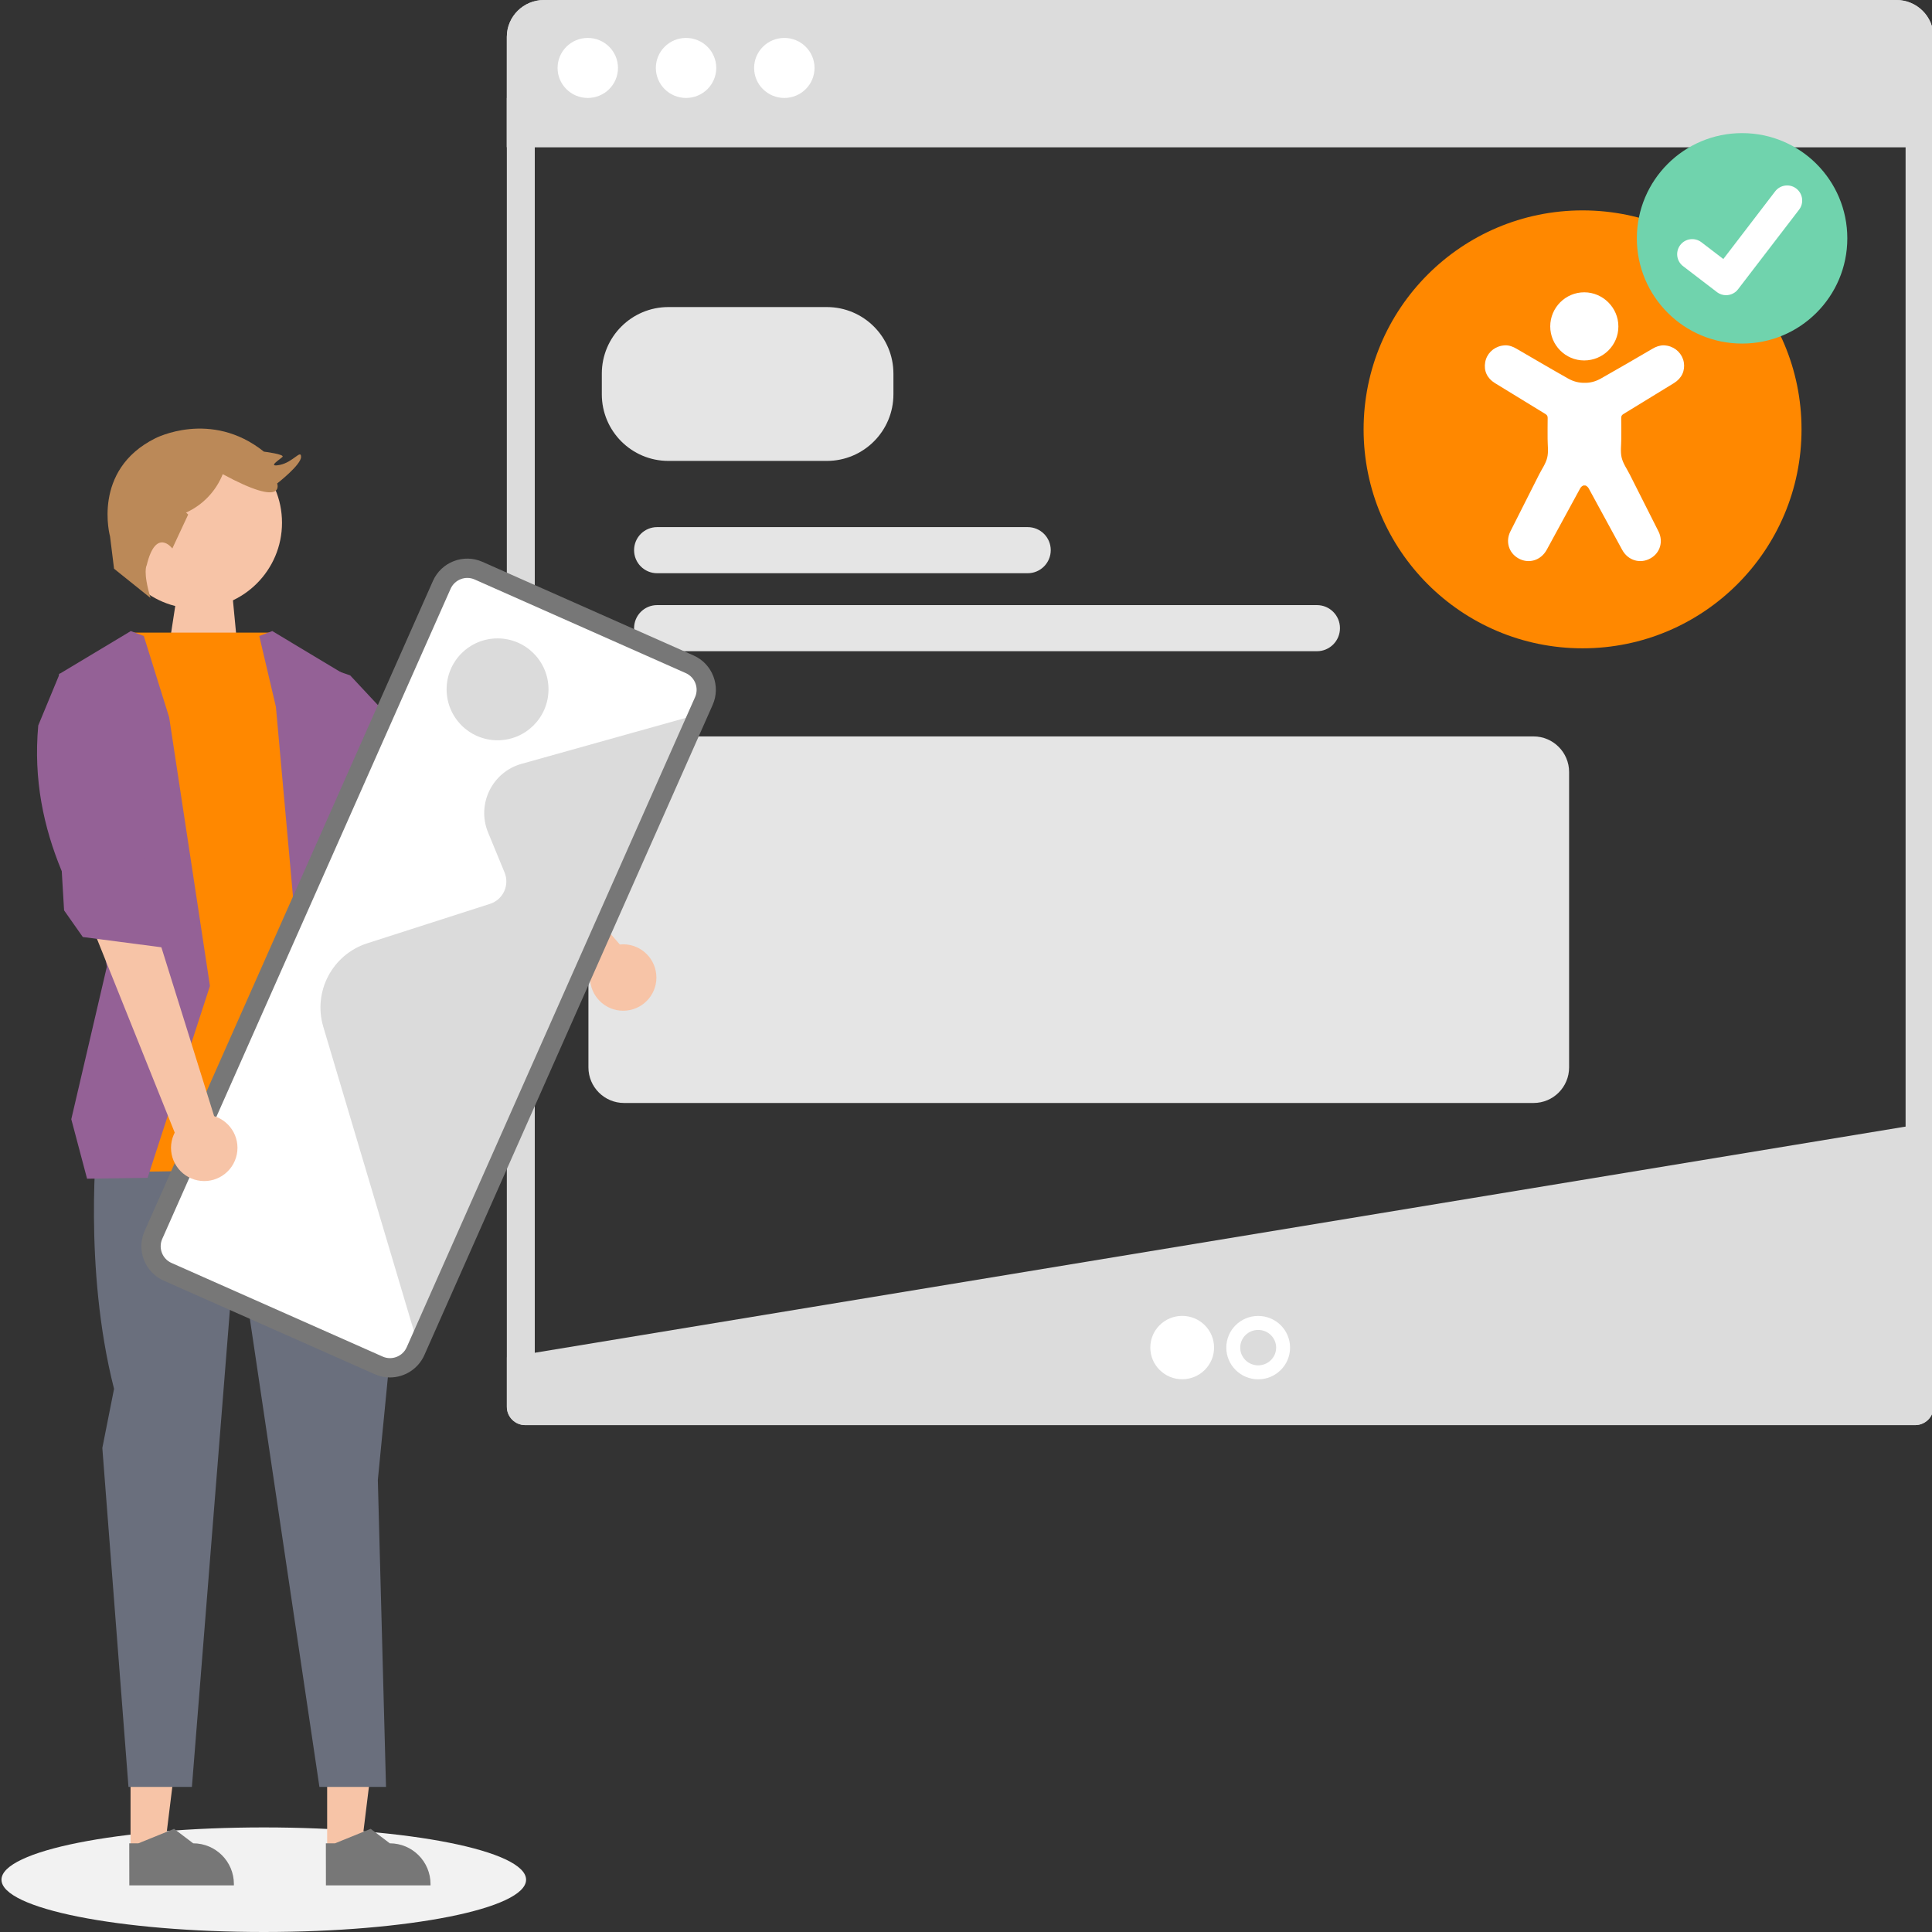 <?xml version="1.0" encoding="utf-8"?>
<!-- Generator: Adobe Illustrator 27.9.1, SVG Export Plug-In . SVG Version: 6.00 Build 0)  -->
<svg version="1.1" id="Layer_1" xmlns="http://www.w3.org/2000/svg" xmlns:xlink="http://www.w3.org/1999/xlink" x="0px" y="0px"
	 viewBox="0 0 300 300" style="enable-background:new 0 0 300 300;" xml:space="preserve">
<rect x="0" y="0" width="300" height="300" fill="#333333" stroke="none"/>
<style type="text/css">
	.st0{fill:#EEEEEE;}
	.st1{fill:#FFFFFF;}
	.st2{fill:url(#SVGID_1_);}
	.st3{fill:#555555;}
	.st4{fill:url(#SVGID_00000085252426987823954580000005167393508741527988_);}
	.st5{fill:url(#SVGID_00000147193038166469265210000004567709398891680683_);}
	.st6{fill:url(#SVGID_00000057870493054681567320000012136521226880913837_);}
	.st7{fill:#9FB3CD;}
	.st8{fill:#DCDCDC;}
	.st9{fill:#FF8800;}
	.st10{fill:#70D3AD;}
	.st11{fill:#E5E5E5;}
	.st12{fill:#E5F1F8;}
	.st13{fill:#F0EEEA;}
	.st14{fill:#CCCCCC;}
	.st15{fill:#CBCBCB;}
	.st16{fill:url(#SVGID_00000174575433031948223540000016740607701699363982_);}
	.st17{fill:url(#SVGID_00000075883809166788405950000007879268567634333337_);}
	.st18{fill:#EFECE8;}
	.st19{fill:#CACACA;}
	.st20{fill:#666666;}
	.st21{fill:#F2F2F2;}
	.st22{fill:#253255;}
	.st23{fill:none;stroke:#9FB3CE;stroke-width:4;stroke-miterlimit:10;}
	.st24{fill:#93613C;}
	.st25{fill:#6B88D5;}
	.st26{fill:#6A6F7D;}
	.st27{fill:#171717;}
	.st28{fill:#F7C4A7;}
	.st29{fill:#5B6B8F;}
	.st30{fill:#2F2E41;}
	.st31{fill:#293A56;}
	.st32{fill:#5C5CA0;}
	.st33{fill:#813B0C;}
	.st34{fill:#6C63FF;}
	.st35{fill:#C68966;}
	.st36{opacity:0.1;enable-background:new    ;}
	.st37{fill:#777777;}
	.st38{fill:#AAAAAA;}
	.st39{enable-background:new    ;}
	.st40{fill:#999999;}
	.st41{fill:#333333;}
	.st42{fill:#2F2E40;}
	.st43{fill:#946196;}
	.st44{fill:#BB8958;}
	.st45{fill:#DBDBDB;}
	.st46{fill:#DADADA;}
	.st47{clip-path:url(#SVGID_00000094603087397171391470000012814505699616142761_);}
	.st48{clip-path:url(#SVGID_00000052809071802442887140000016003636251247830155_);}
	.st49{clip-path:url(#SVGID_00000139986121915079497120000015624152930133448361_);}
	.st50{fill:#8AB7B0;}
	.st51{fill:#A68890;}
	.st52{fill:#7AB9B0;}
	.st53{fill:#303351;}
	.st54{fill:#D4BA8D;}
	.st55{fill:#B06D4D;}
	.st56{fill:#23486A;}
	.st57{clip-path:url(#SVGID_00000012455981330662515050000018159102735065664909_);}
	.st58{fill:#1FD7FF;}
	.st59{fill:#20D7FF;}
	.st60{fill:#21D6FF;}
	.st61{fill:#22D6FF;}
	.st62{fill:#23D6FF;}
	.st63{fill:#24D5FF;}
	.st64{fill:#25D5FF;}
	.st65{fill:#26D5FF;}
	.st66{fill:#27D4FF;}
	.st67{fill:#28D4FF;}
	.st68{fill:#29D4FF;}
	.st69{fill:#2AD3FF;}
	.st70{fill:#2BD3FF;}
	.st71{fill:#2CD3FF;}
	.st72{fill:#2DD3FF;}
	.st73{fill:#2ED2FF;}
	.st74{fill:#2FD2FF;}
	.st75{fill:#30D2FF;}
	.st76{fill:#31D1FF;}
	.st77{fill:#32D1FF;}
	.st78{fill:#33D1FF;}
	.st79{fill:#34D0FF;}
	.st80{fill:#35D0FF;}
	.st81{fill:#36D0FF;}
	.st82{fill:#37CFFF;}
	.st83{fill:#38CFFF;}
	.st84{fill:#39CFFF;}
	.st85{fill:#3ACEFF;}
	.st86{fill:#3BCEFF;}
	.st87{fill:#3CCEFF;}
	.st88{fill:#3DCDFF;}
	.st89{fill:#3ECDFF;}
	.st90{fill:#3FCDFF;}
	.st91{fill:#40CCFF;}
	.st92{fill:#41CCFF;}
	.st93{fill:#42CCFF;}
	.st94{fill:#43CBFF;}
	.st95{fill:#44CBFF;}
	.st96{fill:#45CBFF;}
	.st97{fill:#46CAFF;}
	.st98{fill:#47CAFF;}
	.st99{fill:#48CAFF;}
	.st100{fill:#49CAFF;}
	.st101{fill:#4AC9FF;}
	.st102{fill:#4BC9FF;}
	.st103{fill:#4CC9FF;}
	.st104{fill:#4DC8FF;}
	.st105{fill:#4EC8FF;}
	.st106{fill:#4FC8FF;}
	.st107{fill:#50C7FF;}
	.st108{fill:#51C7FF;}
	.st109{fill:#52C7FF;}
	.st110{fill:#53C6FF;}
	.st111{fill:#54C6FF;}
	.st112{fill:#55C6FF;}
	.st113{fill:#56C5FF;}
	.st114{fill:#57C5FF;}
	.st115{fill:#58C5FF;}
	.st116{fill:#59C4FF;}
	.st117{fill:#5AC4FF;}
	.st118{fill:#5BC4FF;}
	.st119{fill:#5CC3FF;}
	.st120{fill:#5DC3FF;}
	.st121{fill:#5EC3FF;}
	.st122{fill:#5FC2FF;}
	.st123{fill:#60C2FF;}
	.st124{fill:#61C2FF;}
	.st125{fill:#62C1FF;}
	.st126{fill:#63C1FF;}
	.st127{fill:#64C1FF;}
	.st128{fill:#65C1FF;}
	.st129{fill:#66C0FF;}
	.st130{fill:#67C0FF;}
	.st131{fill:#68C0FF;}
	.st132{fill:#69BFFF;}
	.st133{fill:#6ABFFF;}
	.st134{fill:#6BBFFF;}
	.st135{fill:#6CBEFF;}
	.st136{fill:#6DBEFF;}
	.st137{fill:#6EBEFF;}
	.st138{fill:#6FBDFF;}
	.st139{fill:#70BDFF;}
	.st140{fill:#71BDFF;}
	.st141{fill:#72BCFF;}
	.st142{fill:#73BCFF;}
	.st143{fill:#74BCFF;}
	.st144{fill:#75BBFF;}
	.st145{fill:#76BBFF;}
	.st146{fill:#77BBFF;}
	.st147{fill:#78BAFF;}
	.st148{fill:#79BAFF;}
	.st149{fill:#7ABAFF;}
	.st150{fill:#7BB9FF;}
	.st151{fill:#7CB9FF;}
	.st152{fill:#7DB9FF;}
	.st153{fill:#7EB8FF;}
	.st154{fill:#7FB8FF;}
	.st155{fill:#80B8FF;}
	.st156{fill:#82B8FF;}
	.st157{fill:#83B7FF;}
	.st158{fill:#84B7FF;}
	.st159{fill:#85B7FF;}
	.st160{fill:#86B6FF;}
	.st161{fill:#87B6FF;}
	.st162{fill:#88B6FF;}
	.st163{fill:#89B5FF;}
	.st164{fill:#8AB5FF;}
	.st165{fill:#8BB5FF;}
	.st166{fill:#8CB4FF;}
	.st167{fill:#8DB4FF;}
	.st168{fill:#8EB4FF;}
	.st169{fill:#8FB3FF;}
	.st170{fill:#90B3FF;}
	.st171{fill:#91B3FF;}
	.st172{fill:#92B2FF;}
	.st173{fill:#93B2FF;}
	.st174{fill:#94B2FF;}
	.st175{fill:#95B1FF;}
	.st176{fill:#96B1FF;}
	.st177{fill:#97B1FF;}
	.st178{fill:#98B0FF;}
	.st179{fill:#99B0FF;}
	.st180{fill:#9AB0FF;}
	.st181{fill:#9BAFFF;}
	.st182{fill:#9CAFFF;}
	.st183{fill:#9DAFFF;}
	.st184{fill:#9EAFFF;}
	.st185{fill:#9FAEFF;}
	.st186{fill:#A0AEFF;}
	.st187{fill:#A1AEFF;}
	.st188{fill:#A2ADFF;}
	.st189{fill:#A3ADFF;}
	.st190{fill:#A4ADFF;}
	.st191{fill:#A5ACFF;}
	.st192{fill:#A6ACFF;}
	.st193{fill:#A7ACFF;}
	.st194{fill:#A8ABFF;}
	.st195{fill:#A9ABFF;}
	.st196{fill:#AAABFF;}
	.st197{fill:#ABAAFF;}
	.st198{fill:#ACAAFF;}
	.st199{fill:#ADAAFF;}
	.st200{fill:#AEA9FF;}
	.st201{fill:#AFA9FF;}
	.st202{fill:#B0A9FF;}
	.st203{fill:#B1A8FF;}
	.st204{fill:#B2A8FF;}
	.st205{fill:#B3A8FF;}
	.st206{fill:#B4A7FF;}
	.st207{fill:#B5A7FF;}
	.st208{fill:#B6A7FF;}
	.st209{fill:#B7A6FF;}
	.st210{fill:#B8A6FF;}
	.st211{fill:#B9A6FF;}
	.st212{fill:#BAA6FF;}
	.st213{fill:#BBA5FF;}
	.st214{fill:#BCA5FF;}
	.st215{fill:#BDA5FF;}
	.st216{fill:#BEA4FF;}
	.st217{fill:#BFA4FF;}
	.st218{fill:#C0A4FF;}
	.st219{fill:#C1A3FF;}
	.st220{fill:#C2A3FF;}
	.st221{fill:#C3A3FF;}
	.st222{fill:#C4A2FF;}
	.st223{fill:#C5A2FF;}
	.st224{fill:#C6A2FF;}
	.st225{fill:#C7A1FF;}
	.st226{fill:#C8A1FF;}
	.st227{fill:#C9A1FF;}
	.st228{fill:#CAA0FF;}
	.st229{fill:#CBA0FF;}
	.st230{fill:#CCA0FF;}
	.st231{fill:#CD9FFF;}
	.st232{fill:#CE9FFF;}
	.st233{fill:#CF9FFF;}
	.st234{fill:#D09EFF;}
	.st235{fill:#D19EFF;}
	.st236{fill:#D29EFF;}
	.st237{fill:#D39DFF;}
	.st238{fill:#D49DFF;}
	.st239{fill:#D59DFF;}
	.st240{fill:#D69DFF;}
	.st241{fill:#D79CFF;}
	.st242{fill:#D89CFF;}
	.st243{fill:#D99CFF;}
	.st244{fill:#DA9BFF;}
	.st245{fill:#DB9BFF;}
	.st246{fill:#DC9BFF;}
	.st247{fill:#DD9AFF;}
	.st248{fill:#DE9AFF;}
	.st249{fill:#DF9AFF;}
	.st250{fill:#E099FF;}
	.st251{fill:#E199FF;}
	.st252{fill:#E299FF;}
	.st253{fill:#E398FF;}
	.st254{fill:#E498FF;}
	.st255{clip-path:url(#SVGID_00000110465109305919145090000018348792797618794886_);}
	.st256{fill:#70D3AB;}
	.st257{fill:#FED488;}
	.st258{fill:url(#SVGID_00000044140764764402298810000004643181290673265798_);}
	.st259{fill:url(#SVGID_00000008140010920395891750000003171367944207650219_);}
	.st260{fill:url(#SVGID_00000039132528910472130360000009581521343644880296_);}
	.st261{fill:url(#SVGID_00000100362782525801666910000000646302418472504211_);}
	.st262{fill:url(#SVGID_00000160187372476142030890000014409202190009893785_);}
	.st263{fill:url(#SVGID_00000066476830498422094940000003723273059251780506_);}
	.st264{fill:url(#SVGID_00000080194923031431636740000000254895397277082007_);}
	.st265{fill:url(#SVGID_00000112621037812043660390000012189991039909944222_);}
</style>
<g>
	<g>
		<g>
			<path class="st8" d="M300.24,174.22v44.23c0,1.57-1.29,2.84-2.86,2.84H81.56c-1.57,0-2.85-1.27-2.85-2.84v-7.68L300.24,174.22z"
				/>
		</g>
	</g>
	<g>
		<g>
			<path class="st8" d="M295.9,19.55v197.4H83.04V19.55H295.9 M300.23,15.21H78.7v203.24c0,1.57,1.28,2.84,2.86,2.84h215.81
				c1.58,0,2.86-1.27,2.86-2.84V15.21L300.23,15.21z"/>
		</g>
	</g>
	<g>
		<g>
			<g>
				<path class="st8" d="M84.47,0h209.99c3.19,0,5.77,2.56,5.77,5.73v17.12H78.7V5.73C78.7,2.56,81.29,0,84.47,0z"/>
			</g>
		</g>
		<g>
			<g>
				<path class="st8" d="M294.46,4.34c0.79,0,1.43,0.62,1.43,1.39v12.79H83.04V5.73c0-0.77,0.64-1.39,1.43-1.39H294.46 M294.46,0
					H84.47c-3.19,0-5.77,2.56-5.77,5.73v17.12h221.53V5.73C300.23,2.56,297.65,0,294.46,0L294.46,0z"/>
			</g>
		</g>
	</g>
	<g>
		<g>
			<g>
				<ellipse class="st1" cx="91.27" cy="10.55" rx="4.69" ry="4.66"/>
			</g>
		</g>
		<g>
			<g>
				<ellipse class="st1" cx="106.53" cy="10.55" rx="4.69" ry="4.66"/>
			</g>
		</g>
		<g>
			<g>
				<ellipse class="st1" cx="121.79" cy="10.55" rx="4.69" ry="4.66"/>
			</g>
		</g>
	</g>
	<g>
		<g>
			<g>
				<ellipse class="st1" cx="183.57" cy="209.25" rx="4.95" ry="4.92"/>
			</g>
		</g>
		<g>
			<g>
				<path class="st1" d="M195.37,206.51c1.54,0,2.79,1.23,2.79,2.75c0,1.51-1.25,2.75-2.79,2.75s-2.79-1.23-2.79-2.75
					C192.58,207.74,193.83,206.51,195.37,206.51 M195.37,204.34c-2.74,0-4.95,2.2-4.95,4.92c0,2.71,2.22,4.92,4.95,4.92
					s4.95-2.2,4.95-4.92C200.32,206.54,198.11,204.34,195.37,204.34L195.37,204.34z"/>
			</g>
		</g>
	</g>
	<g>
		<g>
			<g>
				<g>
					<circle class="st9" cx="245.74" cy="66.67" r="34"/>
				</g>
			</g>
		</g>
		<g>
			<g>
				<g>
					<path class="st1" d="M259.94,59.48c-2.61,1.61-5.22,3.21-7.84,4.8c-0.26,0.16-0.37,0.32-0.36,0.64
						c0.02,1.07,0.01,2.15,0.01,3.23c0,0.97-0.16,1.98,0.06,2.91c0.22,0.92,0.82,1.75,1.26,2.62c1.49,2.95,2.98,5.89,4.46,8.84
						c0.78,1.56,0.26,3.32-1.21,4.16c-1.6,0.93-3.53,0.37-4.44-1.32c-1.73-3.18-3.45-6.36-5.19-9.53c-0.11-0.2-0.38-0.45-0.58-0.45
						c-0.03,0-0.05,0.01-0.08,0.01c-0.03-0.01-0.05-0.01-0.08-0.01c-0.2,0-0.47,0.24-0.58,0.45c-1.74,3.17-3.46,6.35-5.19,9.53
						c-0.92,1.69-2.84,2.25-4.44,1.32c-1.47-0.85-1.99-2.61-1.21-4.16c1.48-2.95,2.97-5.9,4.46-8.84c0.44-0.87,1.04-1.69,1.26-2.62
						c0.22-0.92,0.06-1.93,0.06-2.91c0-1.08-0.01-2.15,0.01-3.23c0.01-0.32-0.1-0.48-0.36-0.64c-2.62-1.59-5.23-3.19-7.84-4.8
						c-1.21-0.75-1.74-1.91-1.5-3.24c0.23-1.28,1.21-2.27,2.52-2.55c0.19-0.04,0.39-0.05,0.58-0.07c0.65-0.01,1.23,0.21,1.78,0.54
						c2.66,1.54,5.31,3.11,8,4.62c0.83,0.47,1.69,0.68,2.54,0.66c0.85,0.03,1.7-0.19,2.54-0.66c2.68-1.51,5.34-3.07,8-4.62
						c0.55-0.33,1.13-0.54,1.78-0.54c0.19,0.02,0.39,0.03,0.58,0.07c1.31,0.28,2.28,1.27,2.52,2.55
						C261.68,57.56,261.15,58.73,259.94,59.48z"/>
				</g>
			</g>
			<g>
				<g>
					<path class="st1" d="M245.99,55.97c-2.9,0-5.26-2.37-5.27-5.28c0-2.93,2.38-5.31,5.3-5.3c2.89,0.01,5.28,2.4,5.28,5.29
						C251.32,53.59,248.93,55.97,245.99,55.97z"/>
				</g>
			</g>
		</g>
	</g>
	<g>
		<g id="abdb8e2f-a218-463c-85f4-c869fef49971_00000121996440517873523970000016599074495606690969_">
			<g>
				<circle class="st10" cx="270.51" cy="37.01" r="16.34"/>
			</g>
		</g>
		<g id="ba7dbbd6-0052-44b1-a552-47a8298b8d3e-483_00000062194576841711809800000018435364723327998382_">
			<g>
				<path class="st1" d="M268.03,45.84c-0.5,0-0.99-0.16-1.4-0.46l-0.02-0.02l-5.26-4.03c-1.03-0.78-1.22-2.25-0.44-3.28
					c0.78-1.03,2.25-1.22,3.28-0.44c0,0,0,0,0,0l3.41,2.61l8.05-10.51c0.79-1.02,2.25-1.22,3.28-0.43v0l0,0l-0.05,0.07l0.05-0.07
					c1.02,0.79,1.22,2.25,0.43,3.28l-9.47,12.35C269.45,45.5,268.76,45.83,268.03,45.84L268.03,45.84z"/>
			</g>
		</g>
	</g>
	<g>
		<g>
			<path class="st11" d="M238.13,171.27H96.9c-3.05,0-5.53-2.48-5.53-5.53v-45.86c0-3.05,2.48-5.53,5.53-5.53h141.22
				c3.05,0,5.53,2.48,5.53,5.53v45.86C243.65,168.8,241.18,171.27,238.13,171.27z"/>
		</g>
	</g>
	<g>
		<g>
			<path class="st11" d="M159.58,89.01h-57.54c-1.98,0-3.58-1.6-3.58-3.58c0-1.98,1.6-3.58,3.58-3.58h57.54
				c1.98,0,3.58,1.6,3.58,3.58C163.16,87.4,161.56,89.01,159.58,89.01z"/>
		</g>
	</g>
	<g>
		<g>
			<path class="st11" d="M204.49,101.12H102.04c-1.98,0-3.58-1.6-3.58-3.58s1.6-3.58,3.58-3.58h102.45c1.98,0,3.58,1.6,3.58,3.58
				S206.47,101.12,204.49,101.12z"/>
		</g>
	</g>
	<g>
		<g>
			<path class="st11" d="M128.39,47.68h-24.6c-5.71,0-10.34,4.63-10.34,10.34v3.21c0,5.71,4.63,10.34,10.34,10.34h24.6
				c5.71,0,10.34-4.63,10.34-10.34v-3.21C138.73,52.31,134.1,47.68,128.39,47.68z"/>
		</g>
	</g>
</g>
<g>
	<g>
		<path class="st28" d="M91.63,151.4l-18-16.88l4.87-8.16l17.75,20.3c2.83-0.29,5.36,1.78,5.65,4.61c0.29,2.83-1.78,5.36-4.61,5.65
			c-2.83,0.29-5.36-1.78-5.65-4.61C91.61,152,91.6,151.7,91.63,151.4L91.63,151.4z"/>
	</g>
</g>
<g>
	<g>
		<polygon class="st28" points="27.46,92.49 26.13,101.14 36.78,99.59 35.89,90.28 		"/>
	</g>
</g>
<g>
	<g>
		<ellipse class="st21" cx="40.96" cy="291.88" rx="40.73" ry="8.12"/>
	</g>
</g>
<g>
	<g>
		<polygon class="st28" points="50.8,287.25 56.08,287.25 58.59,266.88 50.8,266.88 		"/>
	</g>
</g>
<g>
	<g>
		<path class="st37" d="M50.61,292.76l16.24,0v-0.21c0-3.49-2.83-6.32-6.32-6.32h0l-2.97-2.25l-5.54,2.25l-1.42,0L50.61,292.76z"/>
	</g>
</g>
<g>
	<g>
		<polygon class="st28" points="20.27,287.25 25.55,287.25 28.06,266.88 20.27,266.88 		"/>
	</g>
</g>
<g>
	<g>
		<path class="st37" d="M20.08,292.76l16.24,0v-0.21c0-3.49-2.83-6.32-6.32-6.32h0l-2.97-2.25l-5.54,2.25l-1.42,0L20.08,292.76z"/>
	</g>
</g>
<g>
	<g>
		<path class="st26" d="M15.1,176.56c0,0-2.23,20.11,2.61,39.1l-1.82,9.18l4.06,52.63h9.85l6.91-86.75l12.89,86.75h10.34
			l-1.27-47.66l4.48-45.8l-1.87-10.43L15.1,176.56z"/>
	</g>
</g>
<g>
	<g>
		<path class="st9" d="M42.31,98.23H20.32l-3.7,9.4l0.89,74.33c0,0,43.56,0,46.54-2.98l-9.31-32.39l-3.35-41.33L42.31,98.23z"/>
	</g>
</g>
<g>
	<g>
		<polygon class="st43" points="54.38,104.88 70.02,121.64 75.6,125.36 77.09,130.2 70.76,141 63.69,138.39 61.45,130.2 
			48.33,119.47 46.93,102.28 		"/>
	</g>
</g>
<g>
	<g>
		<polygon class="st43" points="40.26,98.76 42.84,109.74 46.38,149 51.22,178.79 65.18,178.79 56.8,146.4 53.45,104.7 42.28,97.99 
					"/>
	</g>
</g>
<g>
	<g>
		<polygon class="st43" points="22.33,98.76 26.27,111.4 32.6,153.1 22.92,182.89 13.52,183.03 11.07,173.79 16.59,150.12 
			9.14,104.7 20.31,97.99 		"/>
	</g>
</g>
<g>
	<g>
		<circle class="st28" cx="30.46" cy="81.17" r="13.33"/>
	</g>
</g>
<g>
	<g>
		<path class="st44" d="M22.78,87.77c0,0-0.64,0.97,0.6,5.09l-5.67-4.55l-0.62-5c0,0-2.88-10.3,7-15.24c0,0,8.65-4.53,16.89,2.06
			c0,0,3.3,0.41,2.88,0.82c-0.41,0.41-2.47,1.65-0.41,1.24c2.06-0.41,3.3-2.47,3.3-1.24c0,1.24-3.71,4.12-3.71,4.12
			s1.44,3.91-8.45-1.44l0,0c-1.06,2.64-3.09,4.78-5.69,5.96l0.32,0.31l0,0l-2.46,5.27C26.77,85.17,24.22,81.8,22.78,87.77z"/>
	</g>
</g>
<g>
	<g>
		<g>
			<path class="st1" d="M23.82,191.77L68.6,90.81c0.97-2.18,3.52-3.17,5.71-2.2l32.79,14.54c2.18,0.97,3.17,3.52,2.2,5.71
				L64.52,209.82c-0.97,2.18-3.52,3.17-5.71,2.2l-32.79-14.54C23.84,196.51,22.86,193.95,23.82,191.77z"/>
		</g>
	</g>
	<g>
		<g>
			<path class="st45" d="M64.9,208.8l-14.7-49.36c-1.63-5.47,1.41-11.23,6.84-12.97l19.05-6.12c2.03-0.65,3.07-2.9,2.26-4.87
				l-2.56-6.21c-1.81-4.39,0.62-9.38,5.19-10.66l27.65-7.74L64.9,208.8z"/>
		</g>
	</g>
	<g>
		<g>
			<g>
				<circle class="st45" cx="77.26" cy="107.04" r="7.91"/>
			</g>
		</g>
	</g>
	<g>
		<g>
			<path class="st37" d="M60.55,213.89c-0.79,0-1.58-0.16-2.35-0.5l-32.79-14.54c-2.93-1.3-4.26-4.75-2.96-7.68l0,0L67.23,90.2
				c1.3-2.93,4.75-4.26,7.68-2.96l32.79,14.54c2.93,1.3,4.26,4.75,2.96,7.68L65.89,210.43C64.92,212.59,62.79,213.89,60.55,213.89z
				 M25.19,192.38L25.19,192.38c-0.63,1.42,0.02,3.1,1.44,3.73l32.79,14.54c1.42,0.63,3.1-0.02,3.73-1.44l44.78-100.96
				c0.63-1.42-0.02-3.1-1.44-3.73L73.7,89.98c-1.42-0.63-3.09,0.02-3.73,1.44L25.19,192.38z"/>
		</g>
	</g>
</g>
<g>
	<g>
		<path class="st28" d="M27.13,175.87l-13.09-32.62l10.47,2.09l8.74,27.97c2.72,0.85,4.24,3.74,3.39,6.46
			c-0.85,2.72-3.74,4.24-6.46,3.39c-2.72-0.85-4.24-3.74-3.39-6.46C26.88,176.41,27,176.14,27.13,175.87L27.13,175.87z"/>
	</g>
</g>
<g>
	<g>
		<path class="st43" d="M5.94,112.65c-0.76,8.41,0.82,15.79,3.65,22.63l0.36,6.08l2.91,4.14l12.41,1.62l2.28-7.19l-5.1-6.79
			l-0.43-16.95L9.29,104.56L5.94,112.65z"/>
	</g>
</g>
</svg>
